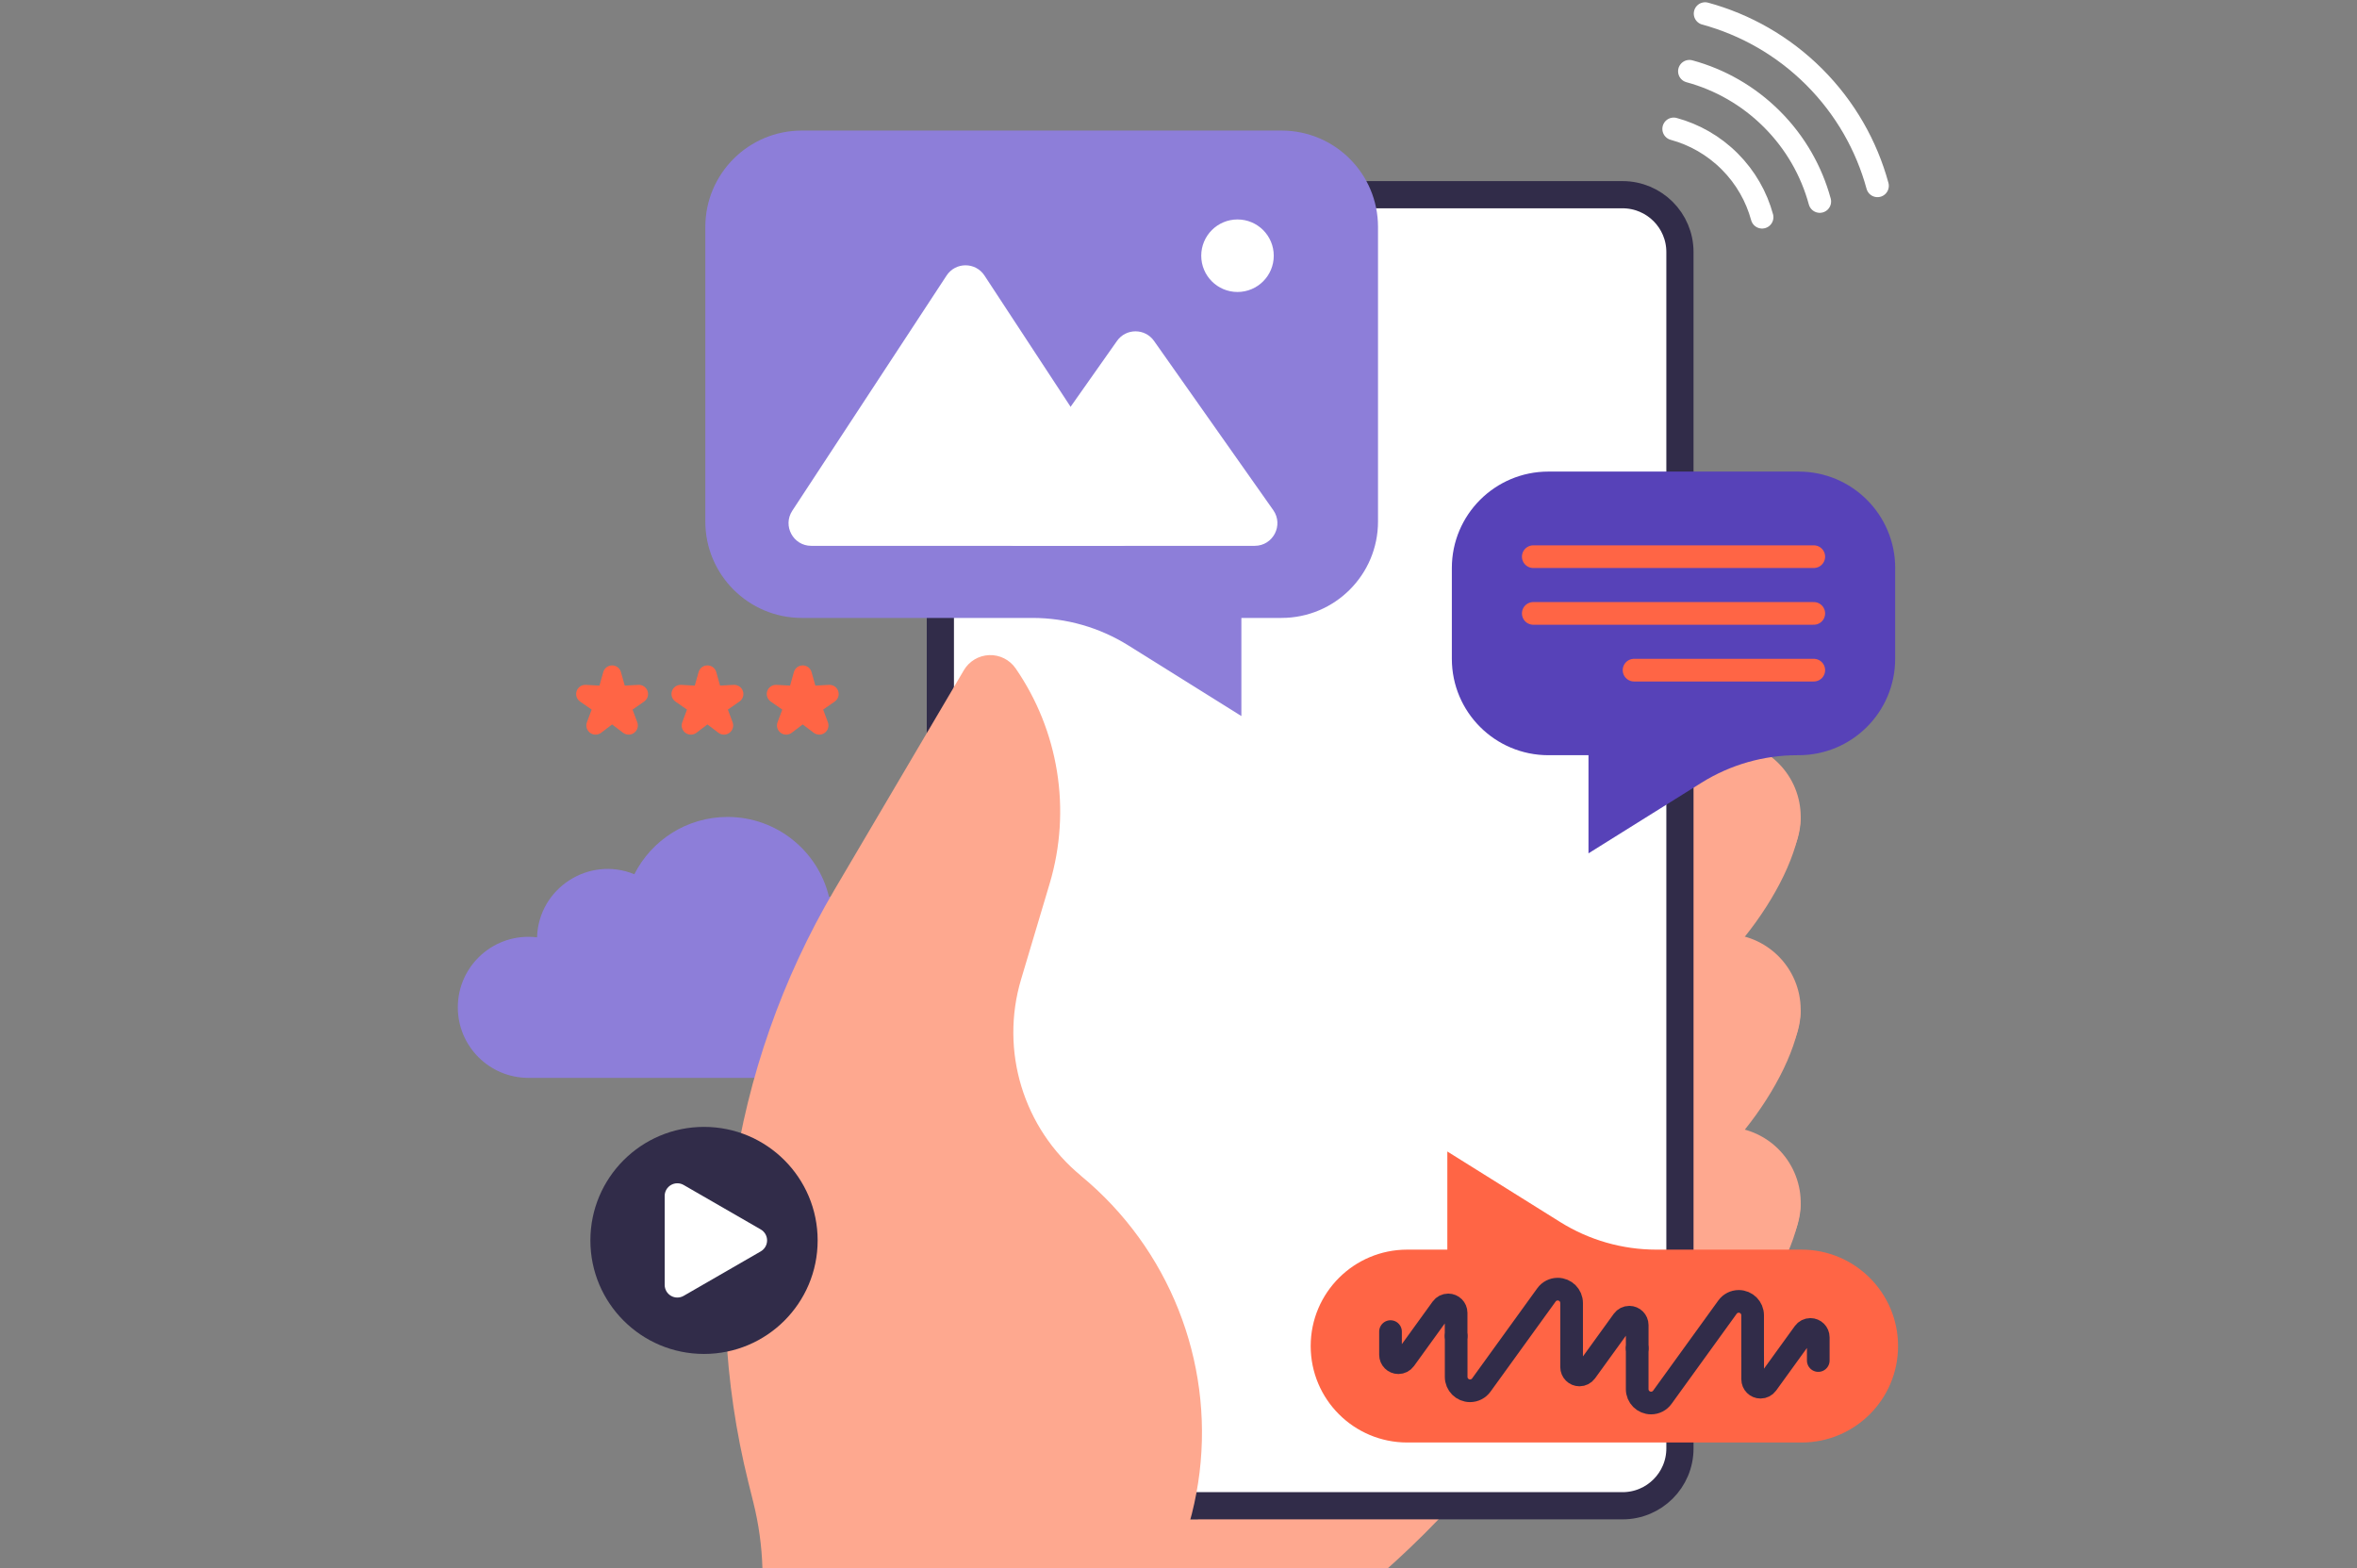 <svg width="520" height="346" viewBox="0 0 520 346" fill="none" xmlns="http://www.w3.org/2000/svg">
<rect x="0" y="0" width="520" height="346" fill="#808080" stroke="none"/>
<g clip-path="url(#clip0_2957_19369)">
<path d="M190.447 196.462C187.784 196.462 185.246 196.971 182.905 197.886C180.493 187.754 171.384 180.22 160.506 180.22C151.523 180.22 143.746 185.36 139.947 192.855C129.915 188.748 118.809 195.93 118.481 206.782C109.09 205.64 101 212.963 101 222.219C101 230.809 107.97 237.78 116.577 237.78H191.355C202.359 237.303 211.123 228.227 211.123 217.117C211.123 206.007 201.865 196.454 190.439 196.454L190.447 196.462Z" fill="#8D7ED9"/>
<path d="M397.278 137.649C396.589 153.211 376.312 178.537 363.703 179.406C351.094 180.274 347.797 140.145 347.797 140.145L397.27 137.649H397.278Z" fill="#FEA88F"/>
<path d="M396.827 141.468C398.937 132.452 393.331 123.433 384.305 121.325C375.279 119.216 366.252 124.817 364.141 133.834C362.031 142.851 367.637 151.869 376.663 153.977C385.689 156.086 394.717 150.485 396.827 141.468Z" fill="#FEA88F"/>
<path d="M397.278 180.22C396.589 195.782 376.312 221.108 363.703 221.976C351.094 222.845 347.797 182.716 347.797 182.716L397.27 180.22H397.278Z" fill="#FEA88F"/>
<path d="M392.361 192.081C398.915 185.534 398.915 174.918 392.361 168.37C385.807 161.822 375.18 161.822 368.626 168.37C362.071 174.918 362.071 185.534 368.626 192.081C375.18 198.629 385.807 198.629 392.361 192.081Z" fill="#FEA88F"/>
<path d="M397.278 222.79C396.589 238.352 376.312 263.678 363.703 264.546C351.094 265.415 347.797 225.286 347.797 225.286L397.27 222.79H397.278Z" fill="#FEA88F"/>
<path d="M380.487 239.557C389.756 239.557 397.27 232.05 397.27 222.79C397.27 213.53 389.756 206.023 380.487 206.023C371.217 206.023 363.703 213.53 363.703 222.79C363.703 232.05 371.217 239.557 380.487 239.557Z" fill="#FEA88F"/>
<path d="M397.278 265.36C396.589 280.922 376.312 306.248 363.703 307.117C351.094 307.985 347.797 267.856 347.797 267.856L397.27 265.36H397.278Z" fill="#FEA88F"/>
<path d="M396.835 269.181C398.945 260.164 393.339 251.146 384.313 249.038C375.287 246.929 366.26 252.53 364.149 261.547C362.039 270.563 367.645 279.582 376.671 281.69C385.697 283.799 394.724 278.198 396.835 269.181Z" fill="#FEA88F"/>
<path d="M305.781 282.494L285.88 300.169L264.273 335.173H191.899L137.703 413.412H260.662L277.712 377.023C281.675 368.573 287.486 361.289 294.816 355.515C307.285 345.696 327.522 327.701 338.385 307.007C354.033 277.19 305.773 282.494 305.773 282.494H305.781Z" fill="#FEA88F"/>
<path d="M220.124 42.952H357.964C364.961 42.952 370.627 48.618 370.627 55.6V319.525C370.627 326.507 364.961 332.173 357.964 332.173H220.124C213.128 332.173 207.461 326.507 207.461 319.525V55.6C207.461 48.618 213.128 42.952 220.124 42.952Z" fill="white" stroke="#312C49" stroke-width="6"/>
<path d="M238.476 259.367C225.765 248.883 220.565 231.819 225.272 216.046L231.576 194.921C236.44 178.608 233.534 161.169 224.066 147.445C222.75 145.536 220.549 144.433 218.239 144.519C215.921 144.605 213.814 145.865 212.639 147.86L184.147 196.204C160.903 235.637 154.073 282.612 165.108 327.028L166.22 331.504C170.959 350.571 167.262 370.749 156.078 386.905L215.38 388.814C276.93 358.418 277.526 291.586 238.476 259.383V259.367Z" fill="#FEA88F"/>
<path d="M155.607 50.075C155.607 38.324 165.139 28.802 176.902 28.802H282.721C294.484 28.802 304.016 38.324 304.016 50.075V115.042C304.016 126.794 294.484 136.316 282.721 136.316H273.871V157.964L248.943 142.387C242.591 138.42 235.253 136.316 227.765 136.316H176.902C165.139 136.316 155.607 126.794 155.607 115.042V50.075Z" fill="#8D7ED9"/>
<path d="M254.603 75.212C252.611 72.385 248.42 72.385 246.429 75.212L220.129 112.532C217.795 115.844 220.164 120.412 224.216 120.412H276.815C280.868 120.412 283.237 115.844 280.902 112.532L254.603 75.212Z" fill="white"/>
<path d="M217.196 60.784C215.222 57.775 210.81 57.775 208.835 60.784L174.794 112.669C172.613 115.994 174.998 120.412 178.975 120.412H247.056C251.033 120.412 253.419 115.994 251.237 112.669L217.196 60.784Z" fill="white"/>
<circle cx="273.016" cy="56.412" r="8" fill="white"/>
<path d="M155.32 298.683C169.165 298.683 180.389 287.47 180.389 273.638C180.389 259.807 169.165 248.594 155.32 248.594C141.474 248.594 130.25 259.807 130.25 273.638C130.25 287.47 141.474 298.683 155.32 298.683Z" fill="#312C49"/>
<path d="M167.841 271.22L150.831 261.409C149.969 260.908 148.904 260.908 148.035 261.409C147.173 261.909 146.641 262.825 146.641 263.826V283.449C146.641 284.442 147.173 285.366 148.035 285.866C148.896 286.367 149.961 286.367 150.831 285.866L167.841 276.055C168.703 275.554 169.235 274.639 169.235 273.638C169.235 272.636 168.703 271.721 167.841 271.22Z" fill="white"/>
<path d="M418.749 296.945C418.749 308.696 409.217 318.218 397.454 318.218H310.459C298.695 318.218 289.164 308.696 289.164 296.945C289.164 285.193 298.695 275.671 310.459 275.671H319.309V254.022L344.237 269.6C350.589 273.567 357.927 275.671 365.414 275.671H397.454C409.217 275.671 418.749 285.193 418.749 296.945Z" fill="#FF6545"/>
<path d="M346.727 296.459V287.446C346.727 285.756 345.356 284.387 343.665 284.387C342.678 284.387 341.754 284.856 341.182 285.654L326.803 305.543C326.223 306.341 325.307 306.81 324.32 306.81C322.628 306.81 321.258 305.441 321.258 303.751V294.738" stroke="#312C49" stroke-width="5" stroke-miterlimit="10" stroke-linecap="round"/>
<path d="M361.2 297.437V292.312C361.2 291.35 360.416 290.575 359.461 290.575C358.905 290.575 358.38 290.841 358.051 291.295L349.875 302.601C349.546 303.054 349.021 303.32 348.465 303.32C347.502 303.32 346.727 302.538 346.727 301.583V296.459" stroke="#312C49" stroke-width="5" stroke-miterlimit="10" stroke-linecap="round"/>
<path d="M321.247 294.73V289.605C321.247 288.643 320.463 287.868 319.508 287.868C318.952 287.868 318.427 288.134 318.098 288.588L309.922 299.894C309.593 300.347 309.068 300.613 308.512 300.613C307.549 300.613 306.773 299.831 306.773 298.876V293.752" stroke="#312C49" stroke-width="5" stroke-miterlimit="10" stroke-linecap="round"/>
<path d="M386.664 299.158V290.145C386.664 288.455 385.294 287.086 383.602 287.086C382.615 287.086 381.691 287.555 381.119 288.353L366.74 308.242C366.161 309.04 365.244 309.509 364.258 309.509C362.566 309.509 361.195 308.14 361.195 306.45V297.437" stroke="#312C49" stroke-width="5" stroke-miterlimit="10" stroke-linecap="round"/>
<path d="M401.145 300.136V295.011C401.145 294.049 400.362 293.274 399.406 293.274C398.85 293.274 398.326 293.54 397.997 293.994L389.82 305.3C389.491 305.754 388.967 306.02 388.411 306.02C387.447 306.02 386.672 305.237 386.672 304.283V299.158" stroke="#312C49" stroke-width="5" stroke-miterlimit="10" stroke-linecap="round"/>
<path d="M133.091 148.267C133.334 147.391 134.133 146.788 135.042 146.788C135.95 146.788 136.749 147.391 136.992 148.267L137.83 151.248L140.837 151.083C141.738 151.036 142.568 151.592 142.865 152.445C143.163 153.298 142.85 154.244 142.106 154.761L139.553 156.537L140.594 159.33C140.908 160.175 140.626 161.122 139.905 161.661C139.185 162.201 138.19 162.193 137.469 161.654L135.042 159.815L132.614 161.654C131.893 162.193 130.906 162.201 130.178 161.661C129.45 161.122 129.176 160.175 129.489 159.33L130.53 156.537L127.977 154.761C127.233 154.244 126.928 153.298 127.218 152.445C127.507 151.592 128.338 151.036 129.246 151.083L132.253 151.248L133.091 148.267Z" fill="#FF6545"/>
<path d="M154.123 148.267C154.365 147.391 155.164 146.788 156.073 146.788C156.981 146.788 157.78 147.391 158.023 148.267L158.861 151.248L161.868 151.083C162.769 151.036 163.599 151.592 163.897 152.445C164.194 153.298 163.881 154.244 163.137 154.761L160.584 156.537L161.625 159.33C161.939 160.175 161.657 161.122 160.936 161.661C160.216 162.201 159.221 162.193 158.501 161.654L156.073 159.815L153.645 161.654C152.924 162.193 151.938 162.201 151.209 161.661C150.481 161.122 150.207 160.175 150.52 159.33L151.562 156.537L149.008 154.761C148.264 154.244 147.959 153.298 148.249 152.445C148.539 151.592 149.369 151.036 150.277 151.083L153.285 151.248L154.123 148.267Z" fill="#FF6545"/>
<path d="M175.146 148.267C175.389 147.391 176.188 146.788 177.096 146.788C178.005 146.788 178.804 147.391 179.046 148.267L179.884 151.248L182.892 151.083C183.792 151.036 184.623 151.592 184.92 152.445C185.218 153.298 184.904 154.244 184.16 154.761L181.607 156.537L182.649 159.33C182.962 160.175 182.68 161.122 181.96 161.661C181.239 162.201 180.245 162.193 179.524 161.654L177.096 159.815L174.668 161.654C173.948 162.193 172.961 162.201 172.233 161.661C171.512 161.122 171.23 160.175 171.543 159.33L172.585 156.537L170.032 154.761C169.288 154.244 168.982 153.298 169.272 152.445C169.562 151.592 170.392 151.036 171.301 151.083L174.308 151.248L175.146 148.267Z" fill="#FF6545"/>
<path d="M418.117 125.305C418.117 113.553 408.586 104.031 396.823 104.031H341.601C329.837 104.031 320.306 113.553 320.306 125.305V145.326C320.306 157.078 329.837 166.599 341.601 166.599H350.451V188.248L375.379 172.671C381.731 168.704 389.069 166.599 396.556 166.599H396.815C408.578 166.599 418.109 157.078 418.109 145.326V125.305H418.117Z" fill="#5742B8"/>
<path d="M400.156 135.319H338.27" stroke="#FF6545" stroke-width="5" stroke-miterlimit="10" stroke-linecap="round"/>
<path d="M400.156 122.801H338.27" stroke="#FF6545" stroke-width="5" stroke-miterlimit="10" stroke-linecap="round"/>
<path d="M400.156 147.837H360.504" stroke="#FF6545" stroke-width="5" stroke-miterlimit="10" stroke-linecap="round"/>
<path d="M388.75 47.917C387.52 43.403 385.132 39.139 381.584 35.594C378.036 32.05 373.768 29.664 369.249 28.436" stroke="white" stroke-width="5" stroke-miterlimit="10" stroke-linecap="round"/>
<path d="M401.477 44.451C399.66 37.785 396.127 31.487 390.911 26.276C385.696 21.065 379.391 17.537 372.718 15.722" stroke="white" stroke-width="5" stroke-miterlimit="10" stroke-linecap="round"/>
<path d="M414.211 40.993C411.807 32.168 407.123 23.835 400.239 16.958C393.355 10.081 385.014 5.41 376.18 3" stroke="white" stroke-width="5" stroke-miterlimit="10" stroke-linecap="round"/>
</g>
<defs>
<clipPath id="clip0_2957_19369">
<rect width="520" height="346" fill="white"/>
</clipPath>
</defs>
</svg>
